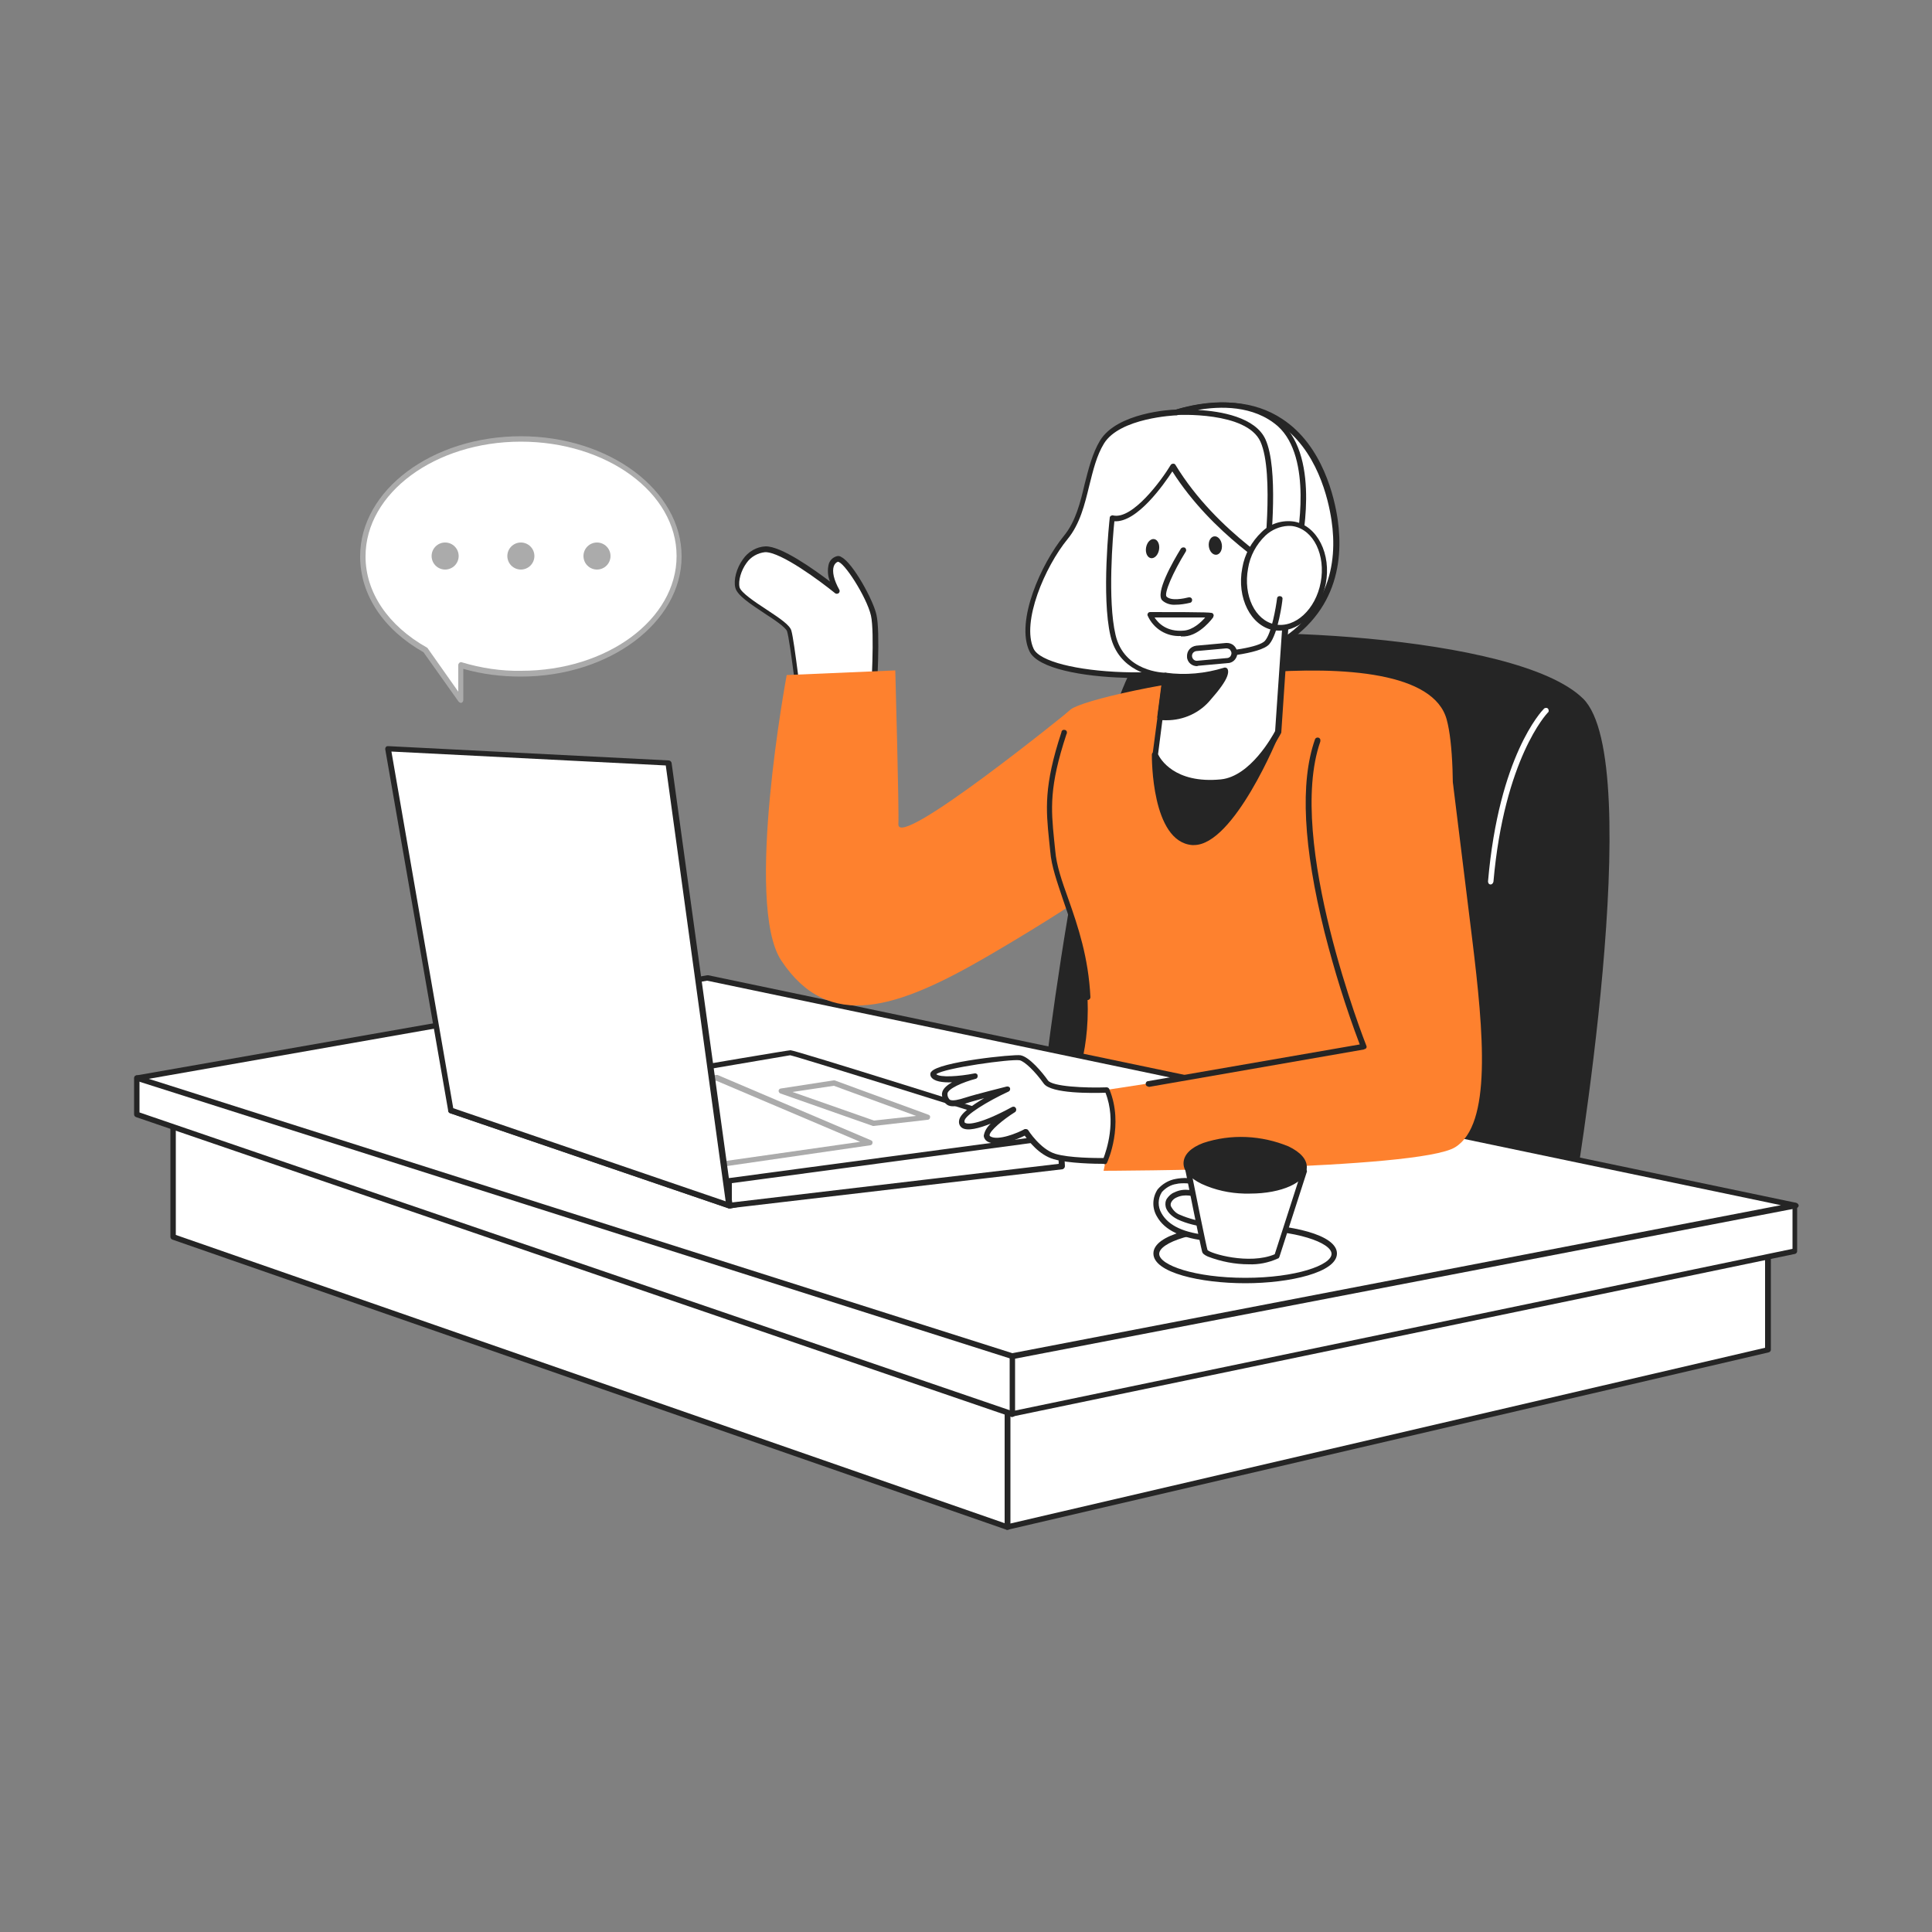 <?xml version="1.0" encoding="UTF-8" standalone="no"?>
<svg transform="scale(1)" version="1.1" data-id="Layer_1" xmlns="http://www.w3.org/2000/svg" xmlns:xlink="http://www.w3.org/1999/xlink" x="0px" y="0px" viewBox="0 0 500 500" xml:space="preserve" data-class="show_show__wrapper__graphic__5Waiy "><rect x="0" y="0" width="500" height="500" fill="#808080" stroke="none"/><title>React</title><style type="text/css">
	.st0{fill:#252525;}
	.st1{fill:#FFFFFF;}
	.st2{fill:#FE812E;}
	.st3{fill:#ababab;}
</style><g id="Chair"><path class="st0" d="M406,313c0,0,19.7-115.4,3.2-131.8s-92.3-19.4-109.2-15S270,287.4,270,287.4L406,313z"></path><path class="st0" d="M406,313.7h-0.1l-136-25.5c-0.4-0.1-0.6-0.4-0.6-0.8c0.5-4.8,13.2-117.4,30.5-121.8
		c15.8-4.1,92.6-1.8,109.9,15.2c16.6,16.4-2.1,127.7-3,132.4c0,0.2-0.1,0.3-0.3,0.5C406.3,313.6,406.1,313.7,406,313.7z
		 M270.8,286.9l134.7,25.3c1.6-9.7,18.7-115.2,3.2-130.5c-7-6.9-26.7-12.4-54-15.1c-21.8-2.1-45.8-2-54.5,0.3
		c-4.6,1.2-12,12.9-20.8,61.7C274.4,255.6,271.3,282.4,270.8,286.9L270.8,286.9z"></path><path class="st1" d="M385.8,228.9L385.8,228.9c-0.5,0-0.7-0.4-0.7-0.8c2.8-32.5,13.9-44.1,14.4-44.6c0.2-0.3,0.7-0.4,1-0.2
		s0.4,0.7,0.2,1c-0.1,0.1-0.1,0.1-0.2,0.2c-0.1,0.1-11.2,11.8-14,43.7C386.4,228.6,386.1,228.9,385.8,228.9z"></path></g><g id="Character_Body"><path class="st2" d="M374.4,186.2c6.6,24.1-9,137.6-9,137.6l-91.2-35.7c0,0,18.7-22.5-3.7-69.7c-9.2-19.3,0.3-29.4,6.6-34.8
		C282.6,179.1,367.8,162,374.4,186.2z"></path></g><g id="Desk"><polygon class="st1" points="260.7,395.2 457.5,349.3 457.5,317.6 260.7,337.8 	"></polygon><path class="st0" d="M260.7,395.9c-0.2,0-0.3-0.1-0.4-0.1c-0.2-0.1-0.3-0.3-0.3-0.6v-57.4c0-0.4,0.3-0.7,0.6-0.7l196.9-20.2
		c0.2,0,0.4,0,0.6,0.2c0.2,0.1,0.2,0.3,0.2,0.5v31.7c0,0.3-0.2,0.6-0.6,0.7l-196.9,45.9C260.8,395.9,260.7,395.9,260.7,395.9z
		 M261.4,338.5v55.8l195.4-45.5v-30.3L261.4,338.5z"></path><polygon class="st1" points="44.8,285.5 44.8,320.1 260.7,395.2 260.7,326.4 	"></polygon><path class="st0" d="M260.7,395.9c-0.1,0-0.2,0-0.2,0L44.6,320.8c-0.3-0.1-0.5-0.4-0.5-0.7v-34.6c0-0.2,0.1-0.4,0.3-0.6
		c0.2-0.1,0.4-0.2,0.6-0.1l215.9,40.9c0.3,0.1,0.6,0.4,0.6,0.7v68.8c0,0.2-0.1,0.5-0.3,0.6C261,395.9,260.8,395.9,260.7,395.9z
		 M45.5,319.6L260,394.2V327L45.5,286.4V319.6z"></path><polygon class="st1" points="464.6,312 464.6,323.8 262,366 35.4,288.4 35.4,279 	"></polygon><path class="st0" d="M262,366.7c-0.1,0-0.2,0-0.2,0L35.2,289.1c-0.3-0.1-0.5-0.4-0.5-0.7V279c0-0.2,0.1-0.4,0.2-0.5
		c0.1-0.1,0.3-0.2,0.5-0.2l429.1,33c0.4,0,0.6,0.3,0.6,0.7v11.8c0,0.3-0.2,0.6-0.5,0.7l-202.6,42.1L262,366.7z M36.1,287.9
		L262,365.2l201.9-42v-10.6L36.1,279.7V287.9z"></path><polygon class="st1" points="183,253.1 464.6,312 262,351 35.4,279 	"></polygon><path class="st0" d="M262,351.7c-0.1,0-0.1,0-0.2,0l-226.5-72c-0.4-0.1-0.6-0.5-0.5-0.9c0.1-0.3,0.3-0.5,0.6-0.5l147.6-25.9
		c0.1,0,0.2,0,0.3,0l281.6,58.9c0.3,0.1,0.6,0.4,0.6,0.7c0,0.3-0.3,0.6-0.6,0.7l-202.6,39H262z M38.5,279.2L262,350.2l198.9-38.3
		L183,253.8L38.5,279.2z"></path><path class="st0" d="M262,366.7c-0.4,0-0.7-0.3-0.7-0.7v-15c0-0.4,0.3-0.7,0.7-0.7s0.7,0.3,0.7,0.7v15
		C262.7,366.4,262.4,366.7,262,366.7z"></path></g><g id="Laptop"><path class="st1" d="M274.3,294.1c0,0-68.6-21.6-69.8-21.6s-87.9,14.9-87.9,14.9l72,24.6L274.3,294.1z"></path><path class="st0" d="M188.7,312.7c-0.1,0-0.2,0-0.2,0l-72-24.6c-0.4-0.1-0.6-0.5-0.5-0.9c0.1-0.3,0.3-0.5,0.6-0.5
		c8.9-1.5,86.8-14.9,88-14.9s53.9,16.6,70,21.7c0.4,0.1,0.6,0.5,0.5,0.9c-0.1,0.2-0.3,0.4-0.5,0.5l-85.7,17.9
		C188.8,312.7,188.7,312.7,188.7,312.7z M119.6,287.6l69.1,23.6l82.8-17.3c-20.3-6.4-65.3-20.5-67-20.8
		C203.1,273.3,149.9,282.4,119.6,287.6z"></path><path class="st3" d="M179,303.1c-0.1,0-0.2,0-0.3-0.1l-38.2-17.2c-0.3-0.1-0.4-0.4-0.4-0.7c0-0.3,0.3-0.5,0.6-0.6l44.6-6.3
		c0.1,0,0.2,0,0.4,0l39.7,16.9c0.3,0.1,0.5,0.4,0.4,0.7c0,0.3-0.3,0.6-0.6,0.6L179,303.1L179,303.1z M143.3,285.6l35.8,16.1
		l43.5-6.2l-37.2-15.8L143.3,285.6z"></path><polygon class="st1" points="188.7,312 274.7,301.8 274.4,294.1 188.7,305.6 	"></polygon><path class="st0" d="M188.7,312.7c-0.2,0-0.3-0.1-0.5-0.2c-0.1-0.1-0.2-0.3-0.2-0.5v-6.4c0-0.4,0.3-0.7,0.6-0.7l85.7-11.5
		c0.2,0,0.4,0,0.6,0.2c0.2,0.1,0.2,0.3,0.3,0.5l0.4,7.7c0,0.4-0.3,0.7-0.6,0.8l-86.1,10.1L188.7,312.7z M189.4,306.2v5l84.6-10
		l-0.3-6.3L189.4,306.2z"></path><polygon class="st1" points="188.7,312 172.9,197.4 100.4,193.7 116.7,287.3 	"></polygon><path class="st0" d="M188.7,312.7c-0.1,0-0.2,0-0.2,0l-72-24.6c-0.3-0.1-0.4-0.3-0.5-0.6l-16.3-93.6c0-0.2,0-0.4,0.2-0.6
		c0.1-0.2,0.4-0.2,0.6-0.2l72.6,3.7c0.3,0,0.6,0.3,0.7,0.6l15.8,114.5c0,0.3-0.1,0.5-0.3,0.7C189,312.6,188.9,312.7,188.7,312.7z
		 M117.3,286.8l70.5,24.1l-15.5-112.8l-71-3.6L117.3,286.8z"></path><path class="st3" d="M226.1,291.4c-0.1,0-0.2,0-0.2,0L202,283c-0.3-0.1-0.5-0.4-0.5-0.7c0-0.3,0.3-0.6,0.6-0.6l13.6-2.1
		c0.1,0,0.2,0,0.3,0l24.3,8.9c0.3,0.1,0.5,0.4,0.4,0.7c0,0.3-0.3,0.6-0.6,0.6L226.1,291.4L226.1,291.4z M205.1,282.6l21.1,7.4
		l10.9-1.2l-21.3-7.8L205.1,282.6z"></path></g><g id="Character_Front"><path class="st1" d="M226.2,179.6c0,0,1.1-16.1,0-20.6s-7.4-15.2-9.5-14.4s-2.4,3.9,0,8.1c0,0-13.4-10.9-18.5-10.7s-8,6.8-7.2,9.9
		s12.6,8.6,13.4,11.3s2.9,20.8,2.9,20.8"></path><path class="st0" d="M207.3,184.7c-0.4,0-0.6-0.3-0.7-0.6c0-0.2-2.1-18.1-2.9-20.7c-0.3-1-3.4-3.1-5.9-4.7c-3.6-2.4-7-4.6-7.5-6.6
		s0.3-5.1,2-7.4c1.3-1.9,3.5-3.2,5.8-3.3c4.1-0.1,12.6,6,16.7,9.1c-0.6-1.4-0.7-3.1-0.3-4.6c0.3-0.9,1-1.6,1.9-1.9
		c0.5-0.2,1-0.1,1.4,0.2c2.9,1.5,8.1,10.9,9,14.8c1.1,4.5,0.1,20.1,0,20.8c0,0.4-0.4,0.7-0.7,0.6c-0.4,0-0.7-0.4-0.7-0.7
		c0,0,0,0,0,0c0-0.2,1-16,0-20.4c-1.1-4.8-7.1-14.1-8.6-13.9c-0.5,0.2-0.8,0.6-1,1.1c-0.5,1.4,0,3.6,1.4,6.1c0.2,0.3,0.1,0.8-0.3,1
		c-0.3,0.1-0.6,0.1-0.8-0.1c-3.7-3-14-10.7-18.1-10.6c-1.9,0.2-3.7,1.2-4.8,2.8c-1.4,1.9-2.2,4.6-1.8,6.3c0.4,1.4,4,3.8,6.9,5.7
		c3.8,2.5,6.1,4.1,6.5,5.5c0.8,2.7,2.8,20.2,2.9,20.9C208,184.3,207.7,184.7,207.3,184.7C207.3,184.7,207.3,184.7,207.3,184.7
		L207.3,184.7z"></path><path class="st2" d="M376,202.5l5,40.5c3,24.5,5.1,48-4.4,53.9s-91,6.1-91,6.1s2.6-10.8,1.1-21c0,0,67.2-9.6,66.5-16.3
		s-22-52.4-22.4-63.1S363,194.8,376,202.5z"></path><path class="st2" d="M277.2,183.6c0,0-45,36.6-44.7,29.7c0.2-3.6-0.8-39.8-0.8-39.8l-28.1,1.2c0,0-11.1,59.3-1.4,73.9
		c12.3,18.5,30,12.5,53.7-1.3c30.3-17.7,37.8-25.1,37.8-25.1L277.2,183.6z"></path><path class="st1" d="M286.7,282.1c0,0-14,0.6-15.9-2.1s-4.9-5.9-6.7-6.2s-23.7,2.2-22.5,4.5s10.8,0.3,10.8,0.3s-8.2,2.1-7.9,4.9
		s2.3,2.4,5.4,1.4s10.7-2.9,10.7-2.9s-11.6,5.4-11.8,8.2s5.4,1.4,13.3-2.9c0,0-9.2,5.8-6.4,7.5c2.9,1.7,9.6-1.8,9.6-1.8
		s3.2,5.1,7.4,6.4s13.2,1.2,13.2,1.2S290.4,291.1,286.7,282.1z"></path><path class="st0" d="M285.6,301.2c-2,0-9.1-0.1-12.9-1.2s-6.5-4.7-7.5-6.1c-1.8,0.9-7,3.1-9.7,1.5c-0.5-0.3-0.9-0.9-0.9-1.5
		c0.2-1.2,0.9-2.3,1.8-3.1c-3,1.2-6,2-7.4,1.1c-0.6-0.4-0.9-1.1-0.8-1.8c0.1-1.8,3.3-4,6.5-5.9c-1.7,0.5-3.4,0.9-4.5,1.3
		c-2.1,0.7-3.9,1.2-5.1,0.4c-0.8-0.6-1.2-1.4-1.3-2.4c-0.2-1.4,1-2.5,2.6-3.4c-2.4,0.1-4.8-0.2-5.5-1.5c-0.2-0.4-0.2-0.9,0.1-1.2
		c1.8-2.6,21.4-4.6,23.1-4.3c2.3,0.4,5.7,4.5,7.1,6.5c1.1,1.6,9.6,2,15.2,1.8c0.3,0,0.6,0.2,0.7,0.5c3.8,9.2-0.4,18.6-0.6,19
		c-0.1,0.3-0.4,0.4-0.6,0.4L285.6,301.2z M265.5,292.2c0.2,0,0.5,0.1,0.6,0.3c0,0,3.1,4.9,7,6.1c3.6,1.1,10.6,1.1,12.5,1.1
		c0.7-1.9,3.4-9.5,0.5-16.9c-3.3,0.1-14.1,0.3-16-2.4c-2.2-3.1-4.9-5.7-6.2-6c-2.2-0.4-19.6,2-21.6,3.6c1,0.9,5.8,0.6,9.9-0.2
		c0.4-0.1,0.8,0.2,0.8,0.5c0.1,0.4-0.1,0.8-0.5,0.9c-3.1,0.8-7.5,2.6-7.3,4c0,0.5,0.2,1,0.6,1.4c0.7,0.4,2.4,0,3.9-0.5
		c3.1-1,10.5-2.8,10.8-2.9c0.4-0.1,0.8,0.1,0.9,0.4c0.1,0.4-0.1,0.8-0.4,0.9c-5.4,2.5-11.3,6.1-11.4,7.6c0,0.4,0.1,0.5,0.2,0.5
		c0.8,0.5,4.2,0.2,12.1-4.1c0.4-0.2,0.8-0.1,1,0.3c0.2,0.3,0.1,0.8-0.2,1c0,0,0,0,0,0c-3.2,2-6.6,4.9-6.6,6c0,0.1,0,0.1,0.2,0.3
		c2,1.2,7.1-0.9,8.9-1.9C265.3,292.2,265.4,292.2,265.5,292.2z"></path><path class="st0" d="M297.2,281.2c-0.4,0-0.7-0.3-0.7-0.7c0-0.4,0.3-0.7,0.6-0.7l54.8-9.5c-3.6-9.5-6.6-19.2-9.1-29
		c-5.5-22.1-6.4-38.8-2.5-49.9c0.1-0.4,0.5-0.6,0.9-0.5c0.4,0.1,0.6,0.5,0.5,0.9c0,0,0,0,0,0.1c-9,25.7,11.7,78.2,11.9,78.7
		c0.2,0.4,0,0.8-0.4,0.9c-0.1,0-0.1,0-0.2,0.1l-55.7,9.7L297.2,281.2z"></path><path class="st0" d="M281.5,258.8c-0.4,0-0.7-0.3-0.7-0.7c-0.5-10.1-3.2-18.1-5.6-25c-1.6-4.8-3.1-8.9-3.4-12.8
		c-0.1-1-0.2-1.9-0.3-2.9c-0.8-7.8-1.4-14,3.2-27.9c0-0.4,0.4-0.7,0.8-0.6c0.4,0,0.7,0.4,0.6,0.8c0,0.1,0,0.2-0.1,0.3
		c-4.5,13.6-4,19.3-3.2,27.3c0.1,0.9,0.2,1.9,0.3,2.9c0.3,3.7,1.7,7.8,3.4,12.5c2.5,7.1,5.2,15.1,5.7,25.4
		C282.2,258.4,281.9,258.8,281.5,258.8C281.5,258.8,281.5,258.8,281.5,258.8L281.5,258.8z"></path><path class="st1" d="M304.3,106.8c0,0-14.8,0.5-19.1,7.7s-3.8,17.7-9.3,24.6s-12.4,21.6-8.9,29.2s40.4,9.5,59.7,0.8
		s20.3-24.4,18.8-34.3S336.9,97.7,304.3,106.8z"></path><path class="st0" d="M294.1,175.5c-1.1,0-2.1,0-3.2-0.1c-10.4-0.3-22.4-2.3-24.5-6.9c-3.6-7.7,3-22.6,9-29.9
		c3-3.7,4.2-8.6,5.3-13.3c1-3.9,2-8,4-11.3c4.4-7.2,18.3-8,19.6-8c11.1-3.1,20.4-2.3,27.5,2.4c10.6,6.9,13.6,20.6,14.4,26.1
		c1.6,11.3-0.4,26.5-19.2,35.1C318.8,173.3,306.7,175.5,294.1,175.5z M316.5,105.7c-4.1,0.1-8.1,0.7-12,1.8h-0.2
		c-0.1,0-14.5,0.6-18.6,7.3c-1.9,3.1-2.8,6.9-3.8,10.9c-1.2,4.9-2.4,9.9-5.6,13.8c-5.9,7.2-12,21.5-8.8,28.4
		c3.1,6.6,39,9.4,58.7,0.4c18.1-8.2,20-22.8,18.4-33.6c-0.8-5.4-3.7-18.5-13.8-25.1C326.7,106.9,321.6,105.5,316.5,105.7z
		 M304.3,106.8L304.3,106.8z"></path><path class="st0" d="M330.7,189.4c0,0-12,29.4-22,28.6s-9.7-22.7-9.7-22.7L330.7,189.4z"></path><path class="st0" d="M309,218.7c-0.2,0-0.3,0-0.5,0c-10.5-0.9-10.4-22.5-10.4-23.4c0-0.3,0.2-0.6,0.6-0.7l31.7-5.9
		c0.3,0,0.5,0,0.7,0.2c0.2,0.2,0.2,0.5,0.1,0.7C330.8,190.9,319.3,218.7,309,218.7z M299.6,195.9c0,3.4,0.7,20.7,9.1,21.4
		c7.4,0.6,17.1-18.2,20.8-27L299.6,195.9z"></path><path class="st1" d="M301.6,174.8l-2.7,20.5c0,0,3.4,8.4,17.1,7.1c8.5-0.8,14.6-13,14.6-13l2.7-40.1c0,0-19-10.5-30-28.7
		c0,0-9,14.9-15.6,13.5c0,0-2.1,20.1,0.2,30.4S301.6,174.8,301.6,174.8z"></path><path class="st0" d="M313.1,203.2c-11.6,0-14.7-7.3-14.8-7.7c0-0.1-0.1-0.2,0-0.4l2.6-19.7c-2.7-0.3-11.4-1.8-13.5-10.8
		c-2.4-10.2-0.3-29.8-0.2-30.6c0-0.2,0.1-0.4,0.3-0.5c0.2-0.1,0.4-0.2,0.6-0.1c5,1.1,12.5-9.1,14.9-13.1c0.2-0.3,0.7-0.4,1-0.2
		c0.1,0,0.1,0.1,0.2,0.2c10.8,17.8,29.5,28.3,29.7,28.4c0.2,0.1,0.4,0.4,0.4,0.7l-2.7,40.1c0,0.1,0,0.2-0.1,0.3
		c-0.3,0.5-6.4,12.5-15.2,13.4C315.1,203.2,314.1,203.2,313.1,203.2z M299.7,195.2c0.5,1.1,4.2,7.7,16.3,6.5
		c7.6-0.8,13.3-11.2,14-12.5l2.7-39.5c-2.7-1.6-19.1-11.6-29.3-27.7c-2.1,3.2-9.1,13.3-15,12.9c-0.4,3.7-1.8,20.5,0.3,29.4
		c2.2,9.6,12.5,9.8,12.9,9.8c0.2,0,0.4,0.1,0.5,0.2c0.1,0.1,0.2,0.4,0.2,0.6L299.7,195.2z"></path><path class="st0" d="M300.2,185.6c4.7,0.6,9.5-1.2,12.6-4.8c5.5-6.1,4.2-7.2,4.2-7.2c-5,1.6-10.3,2-15.4,1.3L300.2,185.6z"></path><path class="st0" d="M301.9,186.4c-0.6,0-1.2,0-1.8-0.1c-0.4-0.1-0.6-0.4-0.6-0.8l1.4-10.8c0-0.4,0.4-0.6,0.8-0.6c0,0,0,0,0,0
		c5.1,0.7,10.2,0.2,15.1-1.3c0.2-0.1,0.5,0,0.7,0.1c0.2,0.2,0.6,0.7,0.1,2.1s-2,3.5-4.3,6.1C310.5,184.5,306.3,186.4,301.9,186.4z
		 M301,185c4.3,0.3,8.5-1.4,11.3-4.7c2.9-3.3,3.8-5,4.1-5.8c-4.6,1.3-9.4,1.7-14.2,1.1L301,185z"></path><path class="st1" d="M306.2,142.4c0,0-6.6,10.8-4.9,12.5s6.4,0.4,6.4,0.4"></path><path class="st0" d="M304.2,156.5c-1.2,0.1-2.5-0.3-3.4-1.1c-1.9-1.9,2.7-10,4.8-13.4c0.2-0.3,0.6-0.4,0.9-0.3c0,0,0,0,0.1,0
		c0.3,0.2,0.5,0.6,0.3,1c0,0,0,0,0,0c-3.4,5.5-5.7,10.9-5,11.7c1.2,1.2,4.5,0.5,5.7,0.2c0.4-0.1,0.8,0.1,0.9,0.5
		c0.1,0.4-0.1,0.8-0.5,0.9C306.7,156.3,305.5,156.5,304.2,156.5z"></path><ellipse class="st0" transform="matrix(0.992 -0.124 0.124 0.992 -15.075 40.029)" cx="314.6" cy="141.3" rx="1.7" ry="2.4"></ellipse><ellipse class="st0" transform="matrix(0.174 -0.985 0.985 0.174 106.425 410.985)" cx="298.2" cy="142.1" rx="2.5" ry="1.7"></ellipse><path class="st0" d="M305.6,164.6c-3.7,0.2-7.1-1.9-8.6-5.3c-0.1-0.2,0-0.5,0.1-0.6c0.1-0.2,0.3-0.3,0.6-0.3
		c15.9,0,16,0.1,16.2,0.4c0.1,0.1,0.2,0.3,0.2,0.5c0,0.1-0.1,0.2-0.1,0.4c-0.1,0.2-3.4,4.7-7.4,5H305.6z M298.8,159.8
		c0.9,1.4,3.1,3.8,7.6,3.4c2.3-0.2,4.4-2.1,5.5-3.4C309.3,159.8,303.3,159.8,298.8,159.8L298.8,159.8z M313.4,159.2L313.4,159.2z
		 M313.4,159.2L313.4,159.2z"></path><path class="st1" d="M335.8,142.5c0,0,5.5-23.5-4.7-32.6s-26.8-3.1-26.8-3.1s18.7-1.2,22.5,7.3s0.8,32.4,0.8,32.4L335.8,142.5z"></path><path class="st0" d="M327.6,147.2c-0.1,0-0.3,0-0.4-0.1c-0.2-0.2-0.3-0.4-0.3-0.7c0-0.2,3-23.9-0.7-32.1
		c-3.6-7.9-21.6-6.9-21.8-6.9c-0.4,0-0.7-0.3-0.8-0.6c0-0.3,0.2-0.6,0.5-0.7c0.7-0.2,17.1-6,27.5,3.3s5.1,32.3,4.9,33.3
		c0,0.2-0.2,0.4-0.4,0.5l-8.2,4C327.8,147.2,327.7,147.2,327.6,147.2z M310,106.1c6,0.3,14.9,1.9,17.5,7.6c3.4,7.5,1.5,26.4,1,31.5
		l6.7-3.3c0.6-2.8,4.6-23.4-4.5-31.6C324.4,104.8,315.6,105.1,310,106.1z M335.8,142.5L335.8,142.5z"></path><ellipse class="st1" transform="matrix(0.187 -0.982 0.982 0.187 123.719 447.411)" cx="332.3" cy="148.9" rx="13.6" ry="10.3"></ellipse><path class="st0" d="M331.2,163.2c-0.5,0-1.1,0-1.6-0.1c-5.9-1.1-9.6-8.4-8.1-16.1c0.6-3.6,2.4-6.8,5-9.3c2.2-2.2,5.4-3.2,8.5-2.7
		c5.9,1.1,9.6,8.4,8.1,16.1l0,0C341.7,158.1,336.6,163.2,331.2,163.2z M333.4,136.1c-2.2,0.1-4.3,1-5.9,2.5c-2.4,2.3-4,5.3-4.5,8.5
		c-1.3,7,1.8,13.5,7,14.5s10.5-3.9,11.8-10.9l0,0c1.3-7-1.8-13.5-7-14.5C334.3,136.1,333.8,136.1,333.4,136.1z"></path><path class="st0" d="M312.5,170.3c-0.4,0-0.7-0.3-0.7-0.7c0-0.4,0.3-0.7,0.7-0.7c5-0.3,13.4-1.3,14.9-3.1c1.7-2,2.8-8.6,3.1-10.9
		c0-0.4,0.4-0.7,0.8-0.6c0.4,0,0.7,0.4,0.6,0.8c0,0.4-1.1,8.9-3.4,11.6S314,170.2,312.5,170.3L312.5,170.3z"></path><path class="st1" d="M309.1,167.8l8.8-0.8c0.8-0.1,1.4,0.5,1.5,1.3l0.1,1.1c0.1,0.8-0.5,1.4-1.3,1.5l-8.8,0.8
		c-0.8,0.1-1.4-0.5-1.5-1.3l-0.1-1.1C307.7,168.6,308.3,167.9,309.1,167.8z"></path><path class="st0" d="M309.8,172.4c-0.6,0-1.2-0.2-1.7-0.6c-0.5-0.4-0.9-1.1-0.9-1.8c-0.1-1.5,0.9-2.7,2.4-2.9c0,0,0,0,0,0l7.7-0.7
		c1.5-0.1,2.7,0.9,2.9,2.4c0.1,0.7-0.2,1.4-0.6,1.9c-0.4,0.5-1.1,0.9-1.8,0.9l0,0l-7.7,0.7L309.8,172.4z M317.6,171L317.6,171z
		 M317.4,167.8h-0.1l-7.7,0.7c-0.7,0.1-1.2,0.7-1.1,1.4s0.7,1.2,1.4,1.1l7.7-0.7c0.3,0,0.6-0.2,0.8-0.4c0.2-0.3,0.3-0.6,0.3-0.9
		c0-0.3-0.2-0.6-0.4-0.9C318,167.9,317.7,167.8,317.4,167.8L317.4,167.8z"></path></g><g id="Bubble"><path class="st1" d="M134.8,113.6c-22.6,0-40.9,13.6-40.9,30.4c0,9.9,6.4,18.7,16.2,24.2l9.2,13v-9.1c5,1.5,10.3,2.3,15.6,2.3
		c22.6,0,40.9-13.6,40.9-30.4S157.4,113.6,134.8,113.6z"></path><path class="st3" d="M119.3,181.9c-0.2,0-0.4-0.1-0.6-0.3l-9.1-12.8c-10.4-5.9-16.4-14.9-16.4-24.8c0-17.2,18.7-31.1,41.6-31.1
		s41.6,14,41.6,31.1s-18.7,31.1-41.6,31.1c-5,0-10-0.6-14.9-2v8.1c0,0.3-0.2,0.6-0.5,0.7L119.3,181.9z M134.8,114.3
		c-22.2,0-40.2,13.3-40.2,29.7c0,9.3,5.8,17.9,15.9,23.6c0.1,0.1,0.2,0.1,0.2,0.2l7.9,11.2v-6.9c0-0.2,0.1-0.4,0.3-0.6
		c0.2-0.1,0.4-0.2,0.6-0.1c5,1.5,10.2,2.3,15.4,2.2c22.2,0,40.2-13.3,40.2-29.7S157,114.3,134.8,114.3z"></path><circle class="st3" cx="115.2" cy="143.9" r="3.5"></circle><circle class="st3" cx="134.8" cy="143.9" r="3.5"></circle><circle class="st3" cx="154.5" cy="143.9" r="3.5"></circle></g><g id="Cup"><ellipse class="st1" cx="322.3" cy="324.5" rx="23" ry="6.9"></ellipse><path class="st0" d="M322.3,332.1c-11.5,0-23.8-2.7-23.8-7.7s12.2-7.6,23.8-7.6s23.7,2.7,23.7,7.6S333.8,332.1,322.3,332.1z
		 M322.3,318.3c-13.1,0-22.3,3.3-22.3,6.2s9.2,6.2,22.3,6.2s22.3-3.3,22.3-6.2S335.4,318.3,322.3,318.3z"></path><path class="st1" d="M304.9,305.6l-0.6,0.1c-1.7,0.2-3.2,1.1-4.2,2.4c-1.2,1.9-1.3,4.3-0.1,6.2c2.4,4.4,8.4,5.6,13,6
		c0.6,0.1,1.3,0,1.9-0.1c0.8-0.2,1.2-1,1-1.7c-0.1-0.4-0.4-0.8-0.8-1c-0.5-0.2-1-0.4-1.5-0.4c-2.9-0.5-5.9-0.8-8.5-2.1
		c-1.5-0.8-3.6-2.5-2.5-4.4c0.4-0.6,1-1.1,1.6-1.4c2.6-1.2,5.1-0.3,7.7,0.5c0.2,0.1,0.4,0.1,0.6,0.1c0.5-0.1,0.9-0.6,0.8-1.2
		c-0.1-1.1-1.2-1.9-2.3-2.3C309,305.5,306.9,305.3,304.9,305.6z"></path><path class="st0" d="M313.7,321.2c-0.3,0-0.6,0-0.8,0c-7.1-0.7-11.5-2.8-13.5-6.4c-1.3-2.2-1.2-4.9,0.2-7c1.2-1.4,2.9-2.4,4.7-2.7
		l0.6-0.1l0,0c2.1-0.3,4.3-0.1,6.4,0.7c1.7,0.6,2.6,1.7,2.7,2.9c0.1,0.9-0.5,1.7-1.4,1.9c-0.3,0-0.6,0-0.9-0.1l-0.7-0.2
		c-2.2-0.7-4.4-1.3-6.5-0.3c-0.5,0.2-1,0.6-1.3,1.1c-0.2,0.3-0.3,0.7-0.2,1.1c0.5,1,1.3,1.9,2.4,2.3c2.3,1,4.7,1.6,7.2,1.9l1,0.2
		c0.6,0.1,1.2,0.2,1.8,0.5c0.7,0.4,1.2,1,1.3,1.8c0,1-0.6,1.9-1.5,2.2C314.7,321.1,314.2,321.2,313.7,321.2z M305,306.3l-0.5,0.1
		c-1.5,0.2-2.8,1-3.8,2.1c-1.1,1.7-1.1,3.8-0.1,5.5c1.8,3.2,5.8,5.1,12.4,5.7c0.5,0.1,1.1,0.1,1.6-0.1c0.3-0.1,0.6-0.4,0.6-0.8
		c-0.1-0.3-0.3-0.5-0.5-0.6c-0.4-0.2-0.9-0.3-1.3-0.4l-1-0.2c-2.6-0.3-5.2-0.9-7.6-2c-0.6-0.3-2.6-1.4-3.1-3.2
		c-0.2-0.8-0.1-1.6,0.3-2.2c0.5-0.7,1.1-1.3,1.9-1.6c2.6-1.3,5.1-0.5,7.5,0.2l0.7,0.2c0.1,0,0.2,0.1,0.3,0.1
		c0.1-0.1,0.1-0.2,0.1-0.4c-0.1-0.9-1.3-1.5-1.8-1.7C308.8,306.3,306.9,306.1,305,306.3L305,306.3z"></path><path class="st1" d="M307,300.9c0,0,4.3,21.5,4.7,22.8s11.8,4.6,18.6,1.4l7.1-22L307,300.9z"></path><path class="st0" d="M323.2,327.2c-3.6,0-7.2-0.7-10.6-2c-0.9-0.4-1.4-0.8-1.5-1.3c-0.4-1.3-4.5-22-4.7-22.9c0-0.2,0-0.5,0.2-0.6
		c0.1-0.2,0.4-0.3,0.6-0.2l30.4,2.2c0.2,0,0.4,0.1,0.5,0.3c0.1,0.2,0.2,0.4,0.1,0.6l-7.1,22c-0.1,0.2-0.2,0.4-0.4,0.4
		C328.3,326.8,325.7,327.3,323.2,327.2z M308,301.7c1.5,7.6,4.2,20.9,4.5,21.8c0.7,0.9,10.8,3.9,17.4,1.1l6.7-20.8L308,301.7z"></path><ellipse class="st0" transform="matrix(4.100371e-02 -0.999 0.999 4.100371e-02 7.805 611.201)" cx="322.3" cy="301.5" rx="6.6" ry="15.2"></ellipse><path class="st0" d="M323.5,308.9H322c-3.8-0.1-7.5-0.9-11-2.5c-3.1-1.5-4.8-3.4-4.7-5.5s1.9-3.9,5.1-5.1c7.2-2.4,15.1-2,22.1,0.9
		c3.1,1.5,4.8,3.4,4.7,5.5C338.1,306,331.7,308.9,323.5,308.9z M321.1,295.6c-3.1-0.1-6.2,0.4-9.1,1.5c-2.6,1-4.1,2.4-4.2,3.9
		s1.4,3,3.9,4.2c3.3,1.4,6.8,2.2,10.4,2.3c8.7,0.4,14.7-2.5,14.8-5.3h0.7h-0.7c0.1-1.4-1.4-3-3.9-4.2c-3.3-1.4-6.8-2.2-10.4-2.3
		L321.1,295.6z"></path></g></svg>